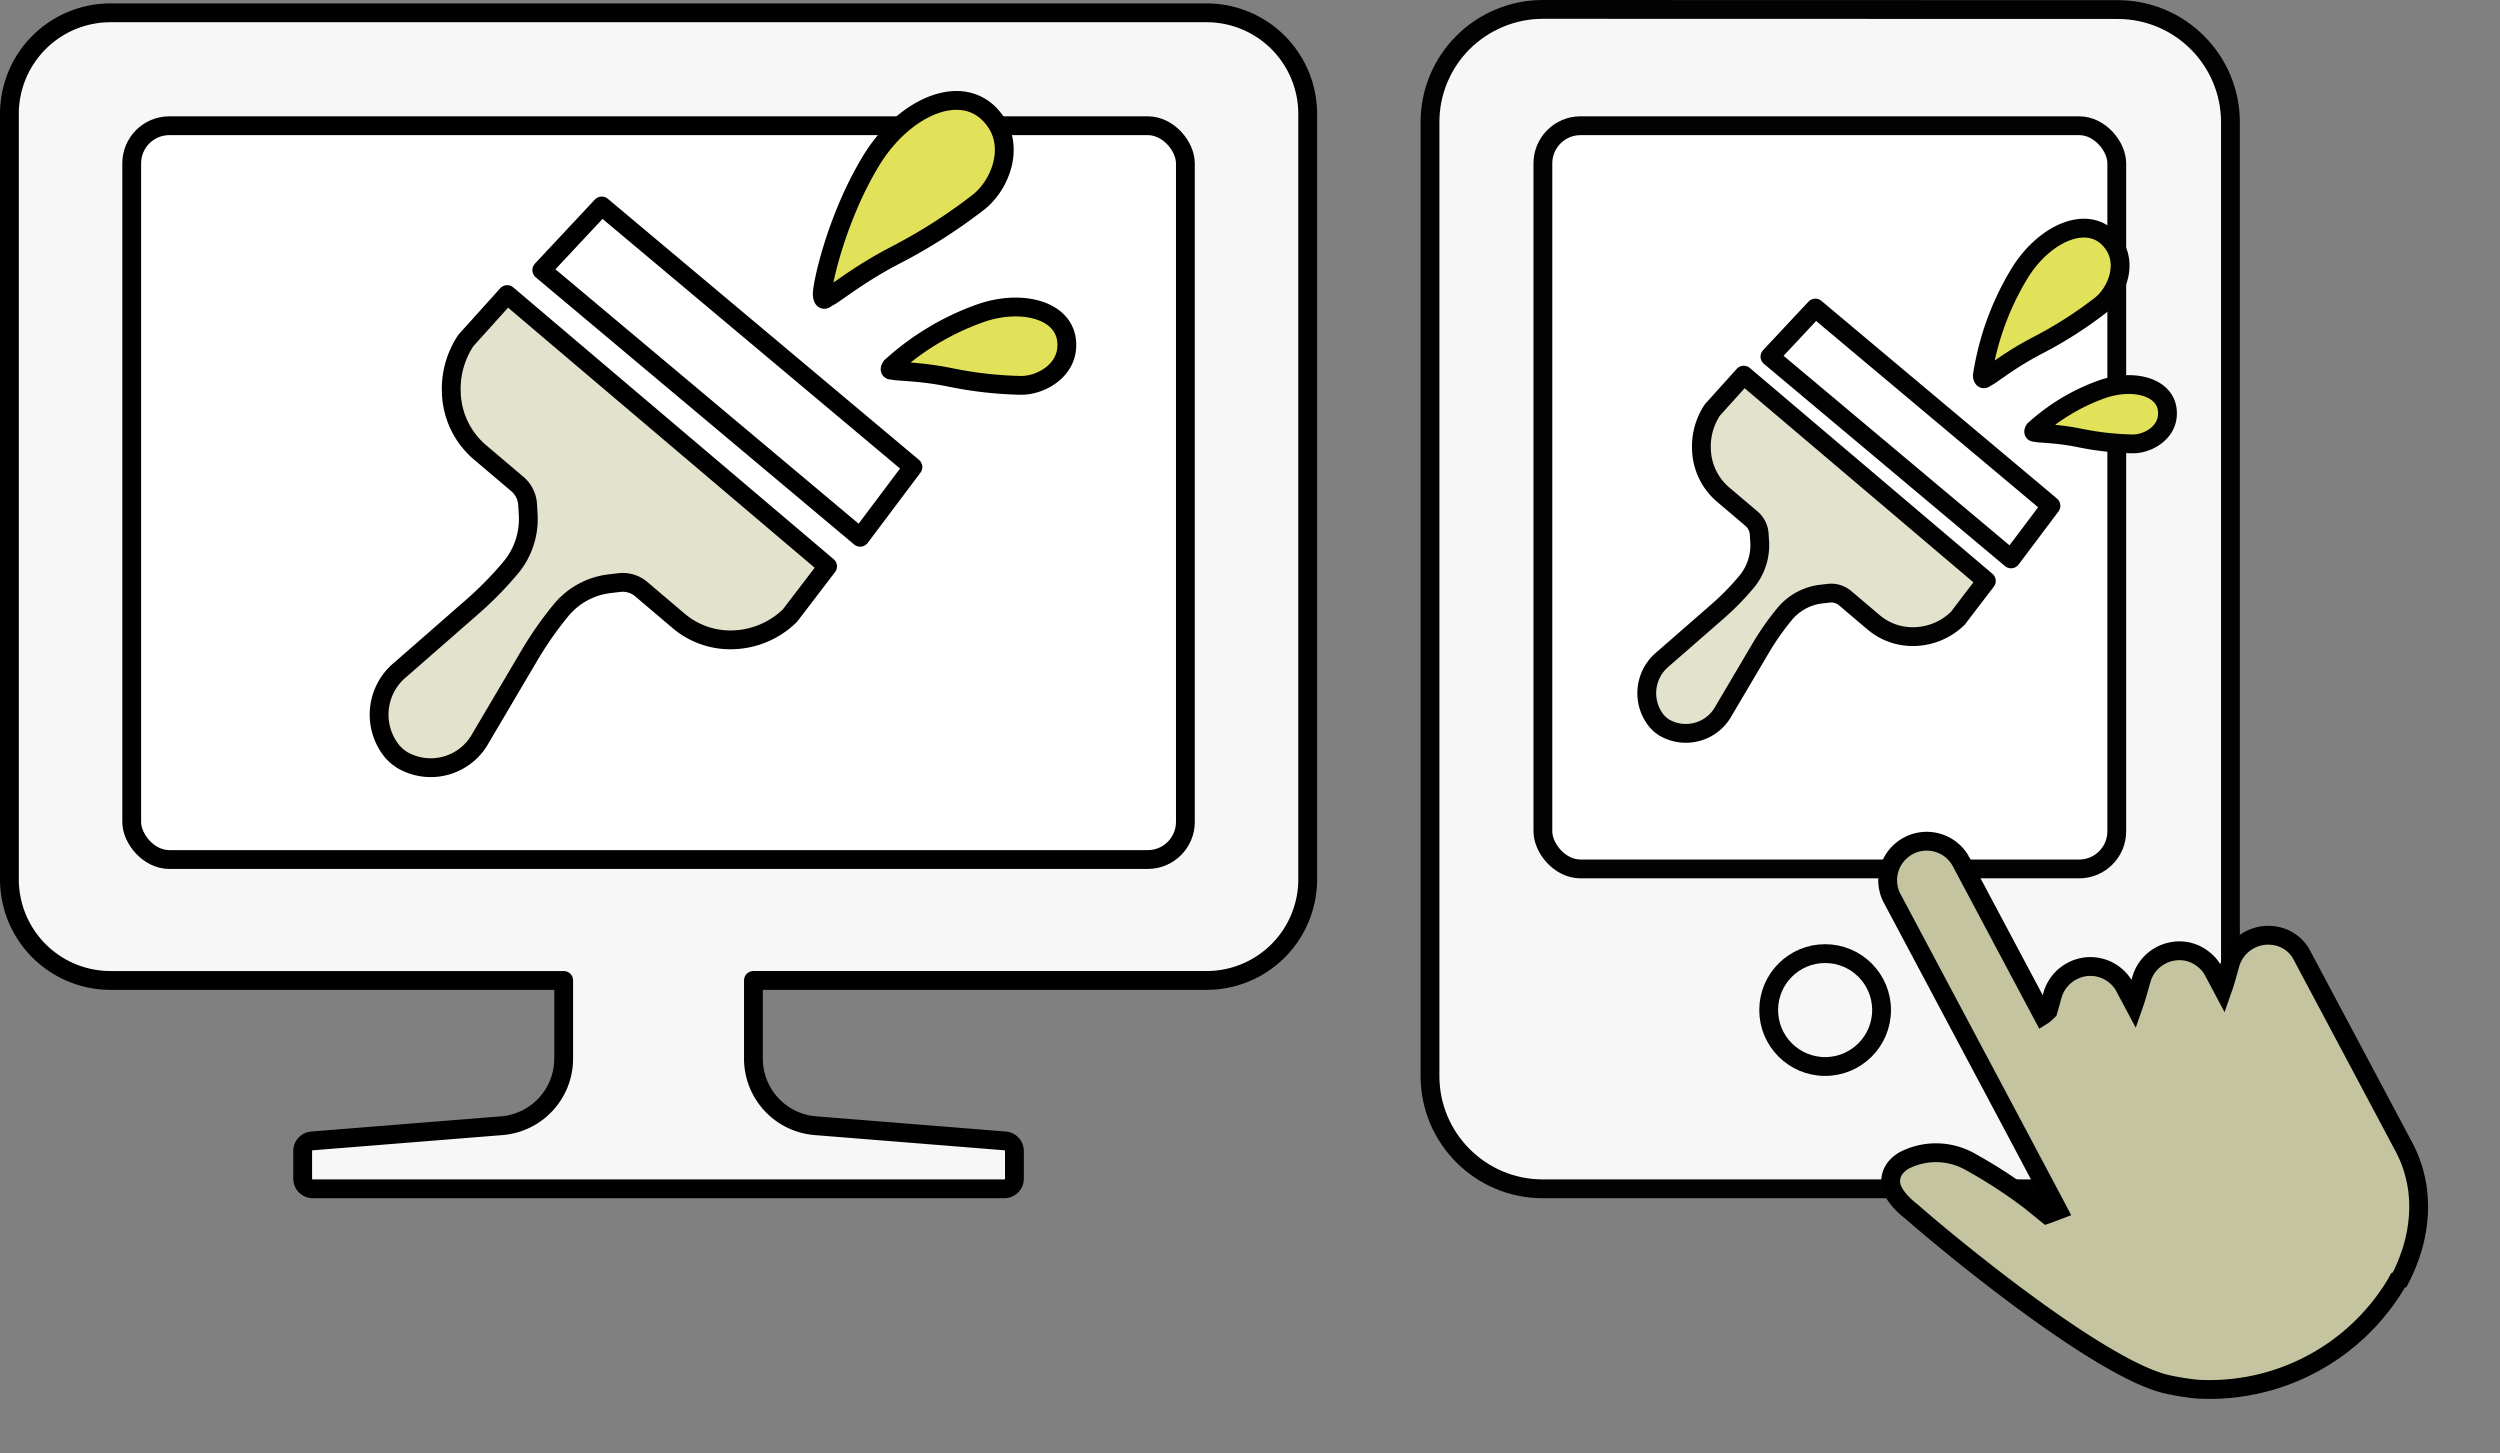 <svg xmlns="http://www.w3.org/2000/svg" width="265.735" height="154.482" viewBox="0 0 265.735 154.482">
  <rect x="0" y="0" width="265.735" height="154.482" fill="#808080" stroke="none"/>
  <g id="グループ_2030" data-name="グループ 2030" transform="translate(-226 -986.637)">
    <g id="グループ_2029" data-name="グループ 2029" transform="translate(-2 -16.039)">
      <g id="グループ_2026" data-name="グループ 2026" transform="translate(229 1004.039)">
        <g id="グループ_2023" data-name="グループ 2023">
          <path id="パス_3079" data-name="パス 3079" d="M287.219,180H170.781A10.749,10.749,0,0,0,160,190.714v81.425a10.747,10.747,0,0,0,10.781,10.714h48.134v8.331a7.152,7.152,0,0,1-6.6,7.11l-20.152,1.616a1.074,1.074,0,0,0-.99,1.067v2.955A1.073,1.073,0,0,0,192.249,305h73.5a1.072,1.072,0,0,0,1.078-1.069v-2.955a1.074,1.074,0,0,0-.99-1.067l-20.152-1.616a7.152,7.152,0,0,1-6.6-7.11v-8.331h48.132A10.746,10.746,0,0,0,298,272.139V190.714A10.748,10.748,0,0,0,287.219,180Z" transform="translate(-160 -180)" fill="#f7f7f7" stroke="#000" stroke-linecap="round" stroke-linejoin="round" stroke-width="2"/>
        </g>
        <g id="長方形_2288" data-name="長方形 2288" transform="translate(12 11)" fill="#fff" stroke="#000" stroke-width="2">
          <rect width="114" height="80" rx="5" stroke="none"/>
          <rect x="1" y="1" width="112" height="78" rx="4" fill="none"/>
        </g>
      </g>
      <g id="グループ_2024" data-name="グループ 2024" transform="translate(262.872 1017.172) rotate(-5)">
        <g id="グループ_10" data-name="グループ 10" transform="translate(0 9.904)">
          <path id="パス_7" data-name="パス 7" d="M35.745,28.8,8.674,1.73,6.944,0,5.124,1.635l-3.1,2.782L.12,6.129l-.107.095h0L0,6.236,1.926,8.162,29.313,35.55l1.926,1.926,1.82-2.026,2.782-3.1,1.635-1.82Z" transform="translate(21.39 0)" fill="#fff" stroke="#000" stroke-linecap="round" stroke-linejoin="round" stroke-miterlimit="10" stroke-width="2"/>
          <path id="パス_8" data-name="パス 8" d="M16.709.738l-3.1,2.891-.909.848a9.251,9.251,0,0,0-2.018,5.3,8.67,8.67,0,0,0,2.493,6.69h0l.344.347h0l3.314,3.349a3.1,3.1,0,0,1,.885,2.272l-.031,1.113c0,.024-.005.049-.006.074A8.041,8.041,0,0,1,15.3,28.99a37.547,37.547,0,0,1-4.4,3.759L3.715,38l-.993.725a6.184,6.184,0,0,0-1.578,8.658c.05.064.106.125.159.188s.126.157.2.231c.02.02.042.036.062.056s.037.044.057.064c.074.072.153.131.229.2s.122.111.186.161a6.039,6.039,0,0,0,8.566-1.6l.717-1,5.192-7.267a37.823,37.823,0,0,1,3.72-4.446,7.878,7.878,0,0,1,5.307-2.4c.025,0,.049-.005.074-.006l1.1-.031a3.026,3.026,0,0,1,2.248.894l3.314,3.35h0l.344.347h0a8.474,8.474,0,0,0,5.826,2.534A9,9,0,0,0,44.48,36.6l.839-.919,2.859-3.134.731-.8L17.5,0Z" transform="translate(0 8.508)" fill="#e3e3cd" stroke="#000" stroke-linecap="round" stroke-linejoin="round" stroke-miterlimit="10" stroke-width="2"/>
        </g>
        <path id="パス_101" data-name="パス 101" d="M.476,21.914c.574-.159,2.847-2.5,6.992-5.038a57.357,57.357,0,0,0,8.42-6.241c2.078-1.877,3.4-5.828,1.288-8.576C13.753-2.389,7.389.883,4.226,6.977.9,13.384-.141,20.779.015,21.656.157,22.443.476,21.914.476,21.914Z" transform="translate(54.237 0) rotate(9)" fill="#e2e25a" stroke="#000" stroke-width="2"/>
        <path id="パス_102" data-name="パス 102" d="M.342,15.767c.413-.115,2.049-1.8,5.031-3.625a41.272,41.272,0,0,0,6.058-4.491c1.495-1.35,2.446-4.193.927-6.17C9.9-1.719,5.317.635,3.041,5.02A28.084,28.084,0,0,0,.011,15.581C.113,16.148.342,15.767.342,15.767Z" transform="translate(69.069 19.166) rotate(48)" fill="#e2e25a" stroke="#000" stroke-width="2"/>
      </g>
    </g>
    <g id="グループ_2028" data-name="グループ 2028" transform="translate(-17)">
      <g id="グループ_2025" data-name="グループ 2025" transform="translate(234 806.637)">
        <g id="パス_3080" data-name="パス 3080" transform="translate(0)" fill="#f7f7f7">
          <path d="M 234.104 306.364 L 172.979 306.364 C 166.374 306.364 161 300.989 161 294.383 L 161 192.979 C 161 191.399 161.306 189.859 161.91 188.402 C 162.514 186.944 163.386 185.638 164.504 184.52 C 165.623 183.401 166.932 182.525 168.395 181.917 C 169.859 181.309 171.402 181 172.979 181 L 234.104 181.016 C 240.709 181.016 246.083 186.39 246.083 192.995 L 246.083 294.383 C 246.083 300.989 240.709 306.364 234.104 306.364 Z" stroke="none"/>
          <path d="M 172.979 182 L 172.979 182 C 170.093 182 167.262 183.176 165.211 185.227 C 164.187 186.251 163.387 187.448 162.834 188.784 C 162.28 190.12 162 191.531 162 192.979 L 162 294.383 C 162 300.438 166.925 305.364 172.979 305.364 L 234.104 305.364 C 240.158 305.364 245.083 300.438 245.083 294.383 L 245.083 192.995 C 245.083 186.941 240.158 182.016 234.104 182.016 L 172.979 182 M 172.979 180 L 234.104 180.016 C 241.258 180.016 247.083 185.825 247.083 192.995 L 247.083 294.383 C 247.083 301.539 241.258 307.364 234.104 307.364 L 172.979 307.364 C 165.809 307.364 160 301.539 160 294.383 L 160 192.979 C 160 189.54 161.363 186.247 163.797 183.813 C 166.231 181.379 169.54 180 172.979 180 Z" stroke="none" fill="#020202"/>
        </g>
      </g>
      <g id="長方形_2289" data-name="長方形 2289" transform="translate(406 999)" fill="#fff" stroke="#020202" stroke-width="2">
        <rect width="63" height="81" rx="5" stroke="none"/>
        <rect x="1" y="1" width="61" height="79" rx="4" fill="none"/>
      </g>
      <g id="楕円形_938" data-name="楕円形 938" transform="translate(430 1087)" fill="#f7f7f7" stroke="#020202" stroke-width="2">
        <circle cx="7" cy="7" r="7" stroke="none"/>
        <circle cx="7" cy="7" r="6" fill="none"/>
      </g>
      <g id="グループ_2027" data-name="グループ 2027" transform="translate(413.934 1013.781) rotate(-5)">
        <g id="グループ_10-2" data-name="グループ 10" transform="translate(0 7.499)">
          <path id="パス_7-2" data-name="パス 7" d="M27.066,21.809,6.568,1.31,5.258,0,3.879,1.238,1.534,3.344.091,4.641.01,4.712h0L0,4.722,1.458,6.18,22.2,26.918l1.458,1.458,1.378-1.534L27.138,24.5l1.238-1.378Z" transform="translate(16.196 0)" fill="#fff" stroke="#020202" stroke-linecap="round" stroke-linejoin="round" stroke-miterlimit="10" stroke-width="2"/>
          <path id="パス_8-2" data-name="パス 8" d="M12.652.559,10.3,2.748l-.688.642A7,7,0,0,0,8.088,7.406a6.565,6.565,0,0,0,1.888,5.066h0l.26.263h0l2.509,2.536a2.348,2.348,0,0,1,.67,1.721l-.023.842c0,.019,0,.037,0,.056a6.089,6.089,0,0,1-1.8,4.061A28.431,28.431,0,0,1,8.256,24.8L2.813,28.77l-.752.549A4.683,4.683,0,0,0,.866,35.875c.038.049.08.095.12.142s.1.119.149.175c.015.015.032.027.047.043s.028.033.043.048c.056.054.116.1.173.15s.092.084.141.122a4.572,4.572,0,0,0,6.486-1.208l.543-.759,3.931-5.5a28.639,28.639,0,0,1,2.816-3.366,5.965,5.965,0,0,1,4.018-1.82l.056,0,.834-.023a2.291,2.291,0,0,1,1.7.677l2.509,2.536h0l.26.263h0a6.416,6.416,0,0,0,4.412,1.919,6.812,6.812,0,0,0,4.574-1.556l.635-.7,2.165-2.373.554-.606L13.252,0Z" transform="translate(0 6.442)" fill="#e3e3cd" stroke="#020202" stroke-linecap="round" stroke-linejoin="round" stroke-miterlimit="10" stroke-width="2"/>
        </g>
        <path id="パス_101-2" data-name="パス 101" d="M.36,16.593C.8,16.473,2.516,14.7,5.655,12.779A43.43,43.43,0,0,0,12.03,8.053C13.6,6.632,14.6,3.64,13.005,1.559,10.413-1.809,5.6.669,3.2,5.283A29.555,29.555,0,0,0,.011,16.4C.119,16.993.36,16.593.36,16.593Z" transform="translate(41.067 0) rotate(9)" fill="#e2e25a" stroke="#020202" stroke-width="2"/>
        <path id="パス_102-2" data-name="パス 102" d="M.259,11.939c.313-.087,1.551-1.359,3.809-2.745a31.25,31.25,0,0,0,4.587-3.4c1.132-1.022,1.852-3.175.7-4.672C7.492-1.3,4.026.481,2.3,3.8a21.265,21.265,0,0,0-2.294,8C.086,12.227.259,11.939.259,11.939Z" transform="translate(52.298 14.512) rotate(48)" fill="#e2e25a" stroke="#020202" stroke-width="2"/>
      </g>
    </g>
    <path id="パス_3081" data-name="パス 3081" d="M246.593,225.049a14.531,14.531,0,0,0-.789-2.278,13.974,13.974,0,0,0-1.179-2.1,12.544,12.544,0,0,0-.943-1.215l-.417-.463L226.69,202.425a3.9,3.9,0,0,0-3.032-1.116,4.215,4.215,0,0,0-3.951,4.282l.037,1.618,0,.682-.017.445-1.568-1.567a3.784,3.784,0,0,0-1.25-.8l-.065-.026a4.042,4.042,0,0,0-2.523-.17,4.224,4.224,0,0,0-1.923,1.1,4.169,4.169,0,0,0-1.231,3.053l.031,1.624,0,.682-.017.445-1.568-1.567a4.149,4.149,0,0,0-5.746.107,4.183,4.183,0,0,0-1.247,3.053l.039,1.633V216c-.095.184-.211.363-.324.539-.026.034-.04.068-.068.1l-4.73-4.727-8.458-8.454a4.151,4.151,0,0,0-5.867,5.864l8.526,8.521,4.711,4.708,6.513,6.509,6.141,6.149.749.756c-.333.257-.651.515-.994.764l-2.118-.857a52.437,52.437,0,0,0-7.182-2.074,7.4,7.4,0,0,0-6.786,1.8,3.07,3.07,0,0,0-.586.767,2.344,2.344,0,0,0-.189,2c.433,1.1,1.876,1.861,3.061,2.315.958.426,2.174.958,3.581,1.542,8.039,3.358,22.159,8.612,27.936,8.036a28.546,28.546,0,0,0,2.956-.418,23.125,23.125,0,0,0,17.015-17l.06-.318.144-.144.039-.175a17.992,17.992,0,0,0,.265-2.362A15.883,15.883,0,0,0,246.593,225.049Z" transform="translate(313.051 828.26) rotate(17)" fill="#c4c4a0" stroke="#000" stroke-width="2"/>
  </g>
</svg>
